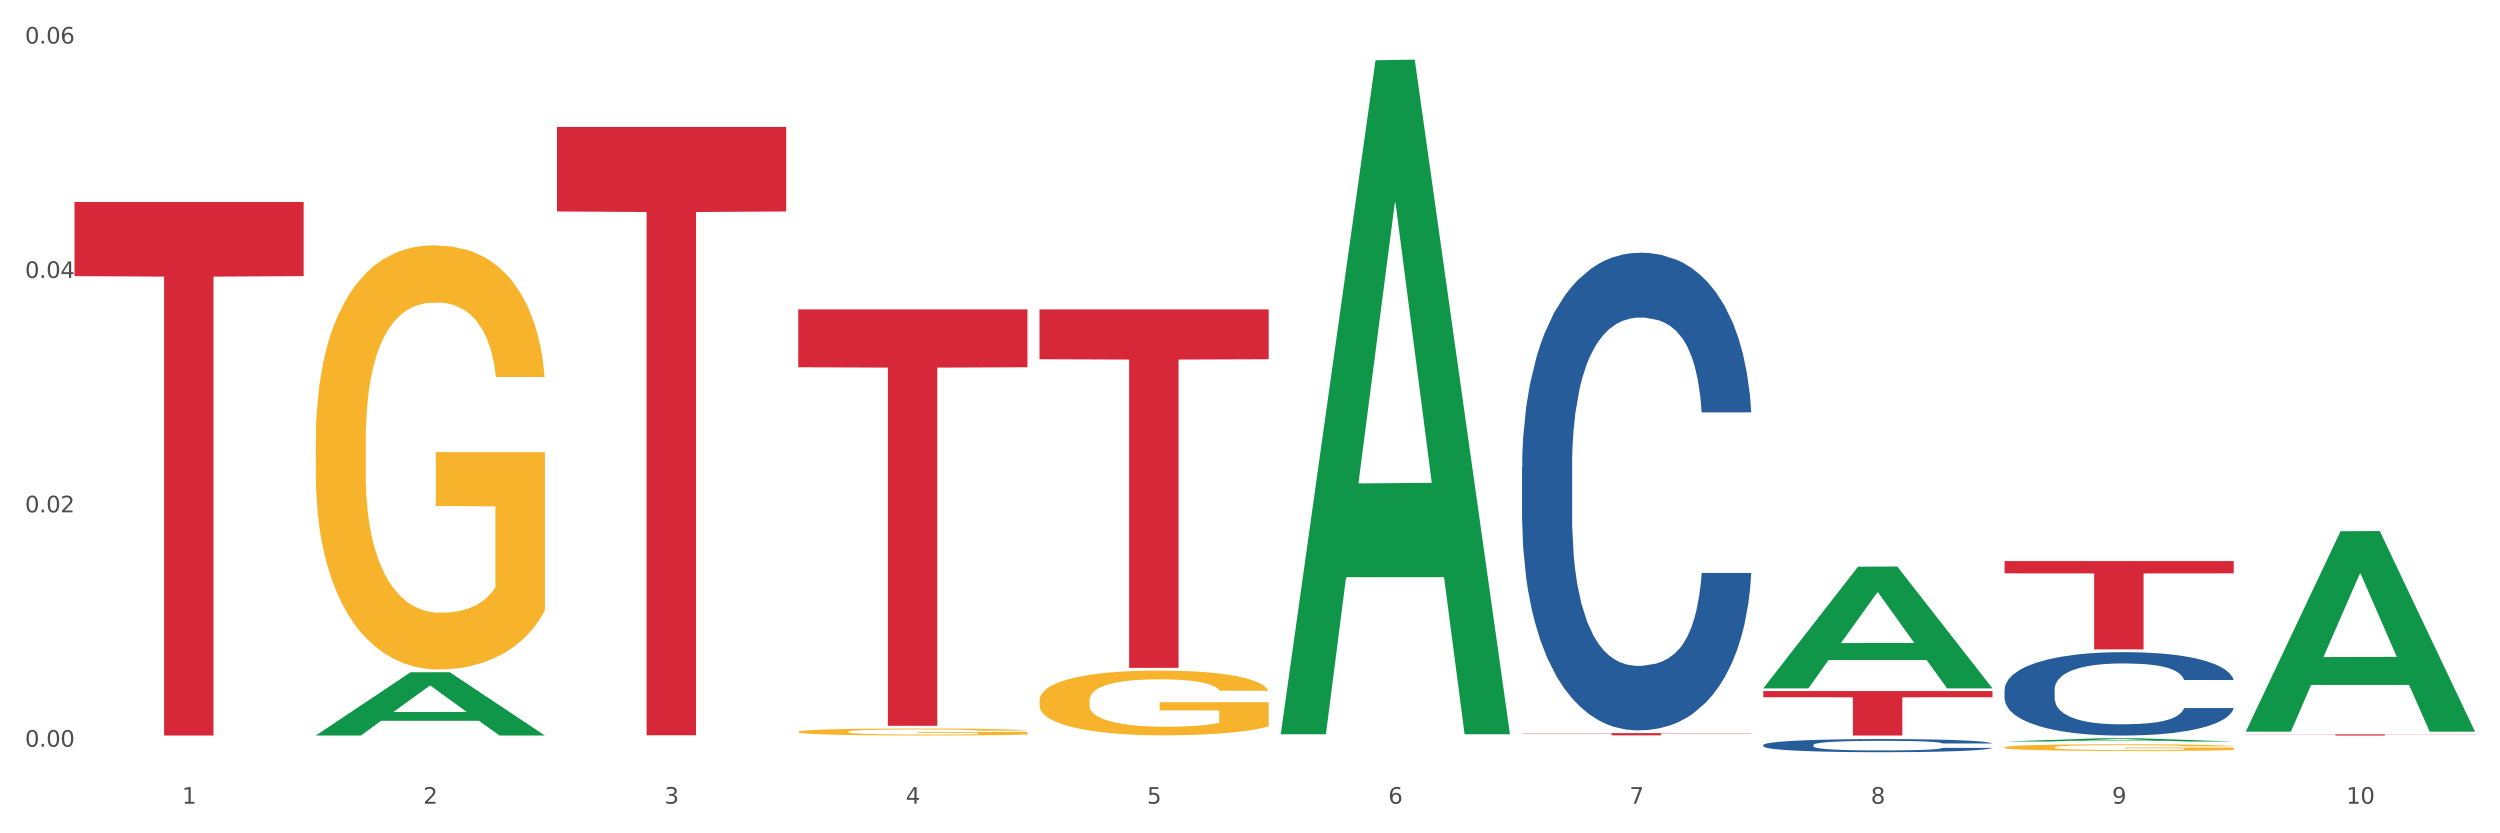 <?xml version="1.0" encoding="utf-8" standalone="no"?>
<!DOCTYPE svg PUBLIC "-//W3C//DTD SVG 1.1//EN"
  "http://www.w3.org/Graphics/SVG/1.1/DTD/svg11.dtd">
<svg xmlns:xlink="http://www.w3.org/1999/xlink" width="1080pt" height="360pt" viewBox="0 0 1080 360" xmlns="http://www.w3.org/2000/svg" version="1.1">
 <rect x="0" y="0" width="1080" height="360" fill="#333333" stroke="none"/>
 <defs>
  <style type="text/css">*{stroke-linejoin: round; stroke-linecap: butt}</style>
 </defs>
 <g id="figure_1">
  <g id="patch_1">
   <path d="M 0 360 
L 1080 360 
L 1080 0 
L 0 0 
z
" style="fill: #ffffff; stroke: #ffffff; stroke-linejoin: miter"/>
  </g>
  <g id="axes_1">
   <g id="matplotlib.axis_1">
    <g id="xtick_1">
     <g id="text_1">
      <!-- 1 -->
      <g style="fill: #4d4d4d" transform="translate(78.627 347.204) scale(0.096 -0.096)">
       <defs>
        <path id="DejaVuSans-31" d="M 794 531 
L 1825 531 
L 1825 4091 
L 703 3866 
L 703 4441 
L 1819 4666 
L 2450 4666 
L 2450 531 
L 3481 531 
L 3481 0 
L 794 0 
L 794 531 
z
" transform="scale(0.016)"/>
       </defs>
       <use xlink:href="#DejaVuSans-31"/>
      </g>
     </g>
    </g>
    <g id="xtick_2">
     <g id="text_2">
      <!-- 2 -->
      <g style="fill: #4d4d4d" transform="translate(182.851 347.204) scale(0.096 -0.096)">
       <defs>
        <path id="DejaVuSans-32" d="M 1228 531 
L 3431 531 
L 3431 0 
L 469 0 
L 469 531 
Q 828 903 1448 1529 
Q 2069 2156 2228 2338 
Q 2531 2678 2651 2914 
Q 2772 3150 2772 3378 
Q 2772 3750 2511 3984 
Q 2250 4219 1831 4219 
Q 1534 4219 1204 4116 
Q 875 4013 500 3803 
L 500 4441 
Q 881 4594 1212 4672 
Q 1544 4750 1819 4750 
Q 2544 4750 2975 4387 
Q 3406 4025 3406 3419 
Q 3406 3131 3298 2873 
Q 3191 2616 2906 2266 
Q 2828 2175 2409 1742 
Q 1991 1309 1228 531 
z
" transform="scale(0.016)"/>
       </defs>
       <use xlink:href="#DejaVuSans-32"/>
      </g>
     </g>
    </g>
    <g id="xtick_3">
     <g id="text_3">
      <!-- 3 -->
      <g style="fill: #4d4d4d" transform="translate(287.074 347.204) scale(0.096 -0.096)">
       <defs>
        <path id="DejaVuSans-33" d="M 2597 2516 
Q 3050 2419 3304 2112 
Q 3559 1806 3559 1356 
Q 3559 666 3084 287 
Q 2609 -91 1734 -91 
Q 1441 -91 1130 -33 
Q 819 25 488 141 
L 488 750 
Q 750 597 1062 519 
Q 1375 441 1716 441 
Q 2309 441 2620 675 
Q 2931 909 2931 1356 
Q 2931 1769 2642 2001 
Q 2353 2234 1838 2234 
L 1294 2234 
L 1294 2753 
L 1863 2753 
Q 2328 2753 2575 2939 
Q 2822 3125 2822 3475 
Q 2822 3834 2567 4026 
Q 2313 4219 1838 4219 
Q 1578 4219 1281 4162 
Q 984 4106 628 3988 
L 628 4550 
Q 988 4650 1302 4700 
Q 1616 4750 1894 4750 
Q 2613 4750 3031 4423 
Q 3450 4097 3450 3541 
Q 3450 3153 3228 2886 
Q 3006 2619 2597 2516 
z
" transform="scale(0.016)"/>
       </defs>
       <use xlink:href="#DejaVuSans-33"/>
      </g>
     </g>
    </g>
    <g id="xtick_4">
     <g id="text_4">
      <!-- 4 -->
      <g style="fill: #4d4d4d" transform="translate(391.298 347.204) scale(0.096 -0.096)">
       <defs>
        <path id="DejaVuSans-34" d="M 2419 4116 
L 825 1625 
L 2419 1625 
L 2419 4116 
z
M 2253 4666 
L 3047 4666 
L 3047 1625 
L 3713 1625 
L 3713 1100 
L 3047 1100 
L 3047 0 
L 2419 0 
L 2419 1100 
L 313 1100 
L 313 1709 
L 2253 4666 
z
" transform="scale(0.016)"/>
       </defs>
       <use xlink:href="#DejaVuSans-34"/>
      </g>
     </g>
    </g>
    <g id="xtick_5">
     <g id="text_5">
      <!-- 5 -->
      <g style="fill: #4d4d4d" transform="translate(495.522 347.204) scale(0.096 -0.096)">
       <defs>
        <path id="DejaVuSans-35" d="M 691 4666 
L 3169 4666 
L 3169 4134 
L 1269 4134 
L 1269 2991 
Q 1406 3038 1543 3061 
Q 1681 3084 1819 3084 
Q 2600 3084 3056 2656 
Q 3513 2228 3513 1497 
Q 3513 744 3044 326 
Q 2575 -91 1722 -91 
Q 1428 -91 1123 -41 
Q 819 9 494 109 
L 494 744 
Q 775 591 1075 516 
Q 1375 441 1709 441 
Q 2250 441 2565 725 
Q 2881 1009 2881 1497 
Q 2881 1984 2565 2268 
Q 2250 2553 1709 2553 
Q 1456 2553 1204 2497 
Q 953 2441 691 2322 
L 691 4666 
z
" transform="scale(0.016)"/>
       </defs>
       <use xlink:href="#DejaVuSans-35"/>
      </g>
     </g>
    </g>
    <g id="xtick_6">
     <g id="text_6">
      <!-- 6 -->
      <g style="fill: #4d4d4d" transform="translate(599.745 347.204) scale(0.096 -0.096)">
       <defs>
        <path id="DejaVuSans-36" d="M 2113 2584 
Q 1688 2584 1439 2293 
Q 1191 2003 1191 1497 
Q 1191 994 1439 701 
Q 1688 409 2113 409 
Q 2538 409 2786 701 
Q 3034 994 3034 1497 
Q 3034 2003 2786 2293 
Q 2538 2584 2113 2584 
z
M 3366 4563 
L 3366 3988 
Q 3128 4100 2886 4159 
Q 2644 4219 2406 4219 
Q 1781 4219 1451 3797 
Q 1122 3375 1075 2522 
Q 1259 2794 1537 2939 
Q 1816 3084 2150 3084 
Q 2853 3084 3261 2657 
Q 3669 2231 3669 1497 
Q 3669 778 3244 343 
Q 2819 -91 2113 -91 
Q 1303 -91 875 529 
Q 447 1150 447 2328 
Q 447 3434 972 4092 
Q 1497 4750 2381 4750 
Q 2619 4750 2861 4703 
Q 3103 4656 3366 4563 
z
" transform="scale(0.016)"/>
       </defs>
       <use xlink:href="#DejaVuSans-36"/>
      </g>
     </g>
    </g>
    <g id="xtick_7">
     <g id="text_7">
      <!-- 7 -->
      <g style="fill: #4d4d4d" transform="translate(703.969 347.204) scale(0.096 -0.096)">
       <defs>
        <path id="DejaVuSans-37" d="M 525 4666 
L 3525 4666 
L 3525 4397 
L 1831 0 
L 1172 0 
L 2766 4134 
L 525 4134 
L 525 4666 
z
" transform="scale(0.016)"/>
       </defs>
       <use xlink:href="#DejaVuSans-37"/>
      </g>
     </g>
    </g>
    <g id="xtick_8">
     <g id="text_8">
      <!-- 8 -->
      <g style="fill: #4d4d4d" transform="translate(808.193 347.204) scale(0.096 -0.096)">
       <defs>
        <path id="DejaVuSans-38" d="M 2034 2216 
Q 1584 2216 1326 1975 
Q 1069 1734 1069 1313 
Q 1069 891 1326 650 
Q 1584 409 2034 409 
Q 2484 409 2743 651 
Q 3003 894 3003 1313 
Q 3003 1734 2745 1975 
Q 2488 2216 2034 2216 
z
M 1403 2484 
Q 997 2584 770 2862 
Q 544 3141 544 3541 
Q 544 4100 942 4425 
Q 1341 4750 2034 4750 
Q 2731 4750 3128 4425 
Q 3525 4100 3525 3541 
Q 3525 3141 3298 2862 
Q 3072 2584 2669 2484 
Q 3125 2378 3379 2068 
Q 3634 1759 3634 1313 
Q 3634 634 3220 271 
Q 2806 -91 2034 -91 
Q 1263 -91 848 271 
Q 434 634 434 1313 
Q 434 1759 690 2068 
Q 947 2378 1403 2484 
z
M 1172 3481 
Q 1172 3119 1398 2916 
Q 1625 2713 2034 2713 
Q 2441 2713 2670 2916 
Q 2900 3119 2900 3481 
Q 2900 3844 2670 4047 
Q 2441 4250 2034 4250 
Q 1625 4250 1398 4047 
Q 1172 3844 1172 3481 
z
" transform="scale(0.016)"/>
       </defs>
       <use xlink:href="#DejaVuSans-38"/>
      </g>
     </g>
    </g>
    <g id="xtick_9">
     <g id="text_9">
      <!-- 9 -->
      <g style="fill: #4d4d4d" transform="translate(912.416 347.204) scale(0.096 -0.096)">
       <defs>
        <path id="DejaVuSans-39" d="M 703 97 
L 703 672 
Q 941 559 1184 500 
Q 1428 441 1663 441 
Q 2288 441 2617 861 
Q 2947 1281 2994 2138 
Q 2813 1869 2534 1725 
Q 2256 1581 1919 1581 
Q 1219 1581 811 2004 
Q 403 2428 403 3163 
Q 403 3881 828 4315 
Q 1253 4750 1959 4750 
Q 2769 4750 3195 4129 
Q 3622 3509 3622 2328 
Q 3622 1225 3098 567 
Q 2575 -91 1691 -91 
Q 1453 -91 1209 -44 
Q 966 3 703 97 
z
M 1959 2075 
Q 2384 2075 2632 2365 
Q 2881 2656 2881 3163 
Q 2881 3666 2632 3958 
Q 2384 4250 1959 4250 
Q 1534 4250 1286 3958 
Q 1038 3666 1038 3163 
Q 1038 2656 1286 2365 
Q 1534 2075 1959 2075 
z
" transform="scale(0.016)"/>
       </defs>
       <use xlink:href="#DejaVuSans-39"/>
      </g>
     </g>
    </g>
    <g id="xtick_10">
     <g id="text_10">
      <!-- 10 -->
      <g style="fill: #4d4d4d" transform="translate(1013.586 347.204) scale(0.096 -0.096)">
       <defs>
        <path id="DejaVuSans-30" d="M 2034 4250 
Q 1547 4250 1301 3770 
Q 1056 3291 1056 2328 
Q 1056 1369 1301 889 
Q 1547 409 2034 409 
Q 2525 409 2770 889 
Q 3016 1369 3016 2328 
Q 3016 3291 2770 3770 
Q 2525 4250 2034 4250 
z
M 2034 4750 
Q 2819 4750 3233 4129 
Q 3647 3509 3647 2328 
Q 3647 1150 3233 529 
Q 2819 -91 2034 -91 
Q 1250 -91 836 529 
Q 422 1150 422 2328 
Q 422 3509 836 4129 
Q 1250 4750 2034 4750 
z
" transform="scale(0.016)"/>
       </defs>
       <use xlink:href="#DejaVuSans-31"/>
       <use xlink:href="#DejaVuSans-30" transform="translate(63.623 0)"/>
      </g>
     </g>
    </g>
    <g id="xtick_11"/>
    <g id="xtick_12"/>
    <g id="xtick_13"/>
    <g id="xtick_14"/>
    <g id="xtick_15"/>
    <g id="xtick_16"/>
    <g id="xtick_17"/>
    <g id="xtick_18"/>
    <g id="xtick_19"/>
   </g>
   <g id="matplotlib.axis_2">
    <g id="ytick_1">
     <g id="text_11">
      <!-- 0.00 -->
      <g style="fill: #4d4d4d" transform="translate(10.8 322.582) scale(0.096 -0.096)">
       <defs>
        <path id="DejaVuSans-2e" d="M 684 794 
L 1344 794 
L 1344 0 
L 684 0 
L 684 794 
z
" transform="scale(0.016)"/>
       </defs>
       <use xlink:href="#DejaVuSans-30"/>
       <use xlink:href="#DejaVuSans-2e" transform="translate(63.623 0)"/>
       <use xlink:href="#DejaVuSans-30" transform="translate(95.41 0)"/>
       <use xlink:href="#DejaVuSans-30" transform="translate(159.033 0)"/>
      </g>
     </g>
    </g>
    <g id="ytick_2">
     <g id="text_12">
      <!-- 0.02 -->
      <g style="fill: #4d4d4d" transform="translate(10.8 221.33) scale(0.096 -0.096)">
       <use xlink:href="#DejaVuSans-30"/>
       <use xlink:href="#DejaVuSans-2e" transform="translate(63.623 0)"/>
       <use xlink:href="#DejaVuSans-30" transform="translate(95.41 0)"/>
       <use xlink:href="#DejaVuSans-32" transform="translate(159.033 0)"/>
      </g>
     </g>
    </g>
    <g id="ytick_3">
     <g id="text_13">
      <!-- 0.04 -->
      <g style="fill: #4d4d4d" transform="translate(10.8 120.077) scale(0.096 -0.096)">
       <use xlink:href="#DejaVuSans-30"/>
       <use xlink:href="#DejaVuSans-2e" transform="translate(63.623 0)"/>
       <use xlink:href="#DejaVuSans-30" transform="translate(95.41 0)"/>
       <use xlink:href="#DejaVuSans-34" transform="translate(159.033 0)"/>
      </g>
     </g>
    </g>
    <g id="ytick_4">
     <g id="text_14">
      <!-- 0.06 -->
      <g style="fill: #4d4d4d" transform="translate(10.8 18.824) scale(0.096 -0.096)">
       <use xlink:href="#DejaVuSans-30"/>
       <use xlink:href="#DejaVuSans-2e" transform="translate(63.623 0)"/>
       <use xlink:href="#DejaVuSans-30" transform="translate(95.41 0)"/>
       <use xlink:href="#DejaVuSans-36" transform="translate(159.033 0)"/>
      </g>
     </g>
    </g>
    <g id="ytick_5"/>
    <g id="ytick_6"/>
    <g id="ytick_7"/>
   </g>
   <g id="PolyCollection_1">
    <path d="M 136.399 317.711 
L 136.501 317.685 
L 177.331 290.42 
L 194.275 290.394 
L 235.411 317.762 
L 215.813 317.762 
L 206.932 311.389 
L 164.775 311.389 
L 164.469 311.492 
L 155.895 317.762 
L 136.399 317.762 
L 136.399 317.711 
L 170.083 307.586 
L 201.624 307.56 
L 186.007 296.228 
L 185.803 296.176 
L 185.599 296.253 
L 169.981 307.56 
L 170.083 307.586 
L 136.399 317.711 
z
" clip-path="url(#pcc3b61156d)" style="fill: #109648"/>
    <path d="M 449.069 302.623 
L 449.186 302.597 
L 449.186 301.678 
L 449.42 300.886 
L 450.589 298.97 
L 452.343 297.386 
L 453.628 296.544 
L 454.914 295.854 
L 456.434 295.164 
L 458.304 294.449 
L 461.694 293.402 
L 463.799 292.865 
L 466.37 292.303 
L 471.046 291.486 
L 474.436 291.026 
L 477.943 290.643 
L 483.671 290.183 
L 487.412 289.979 
L 491.386 289.826 
L 496.179 289.723 
L 499.803 289.698 
L 507.752 289.774 
L 514.532 290.004 
L 517.805 290.183 
L 522.014 290.49 
L 524.235 290.694 
L 527.859 291.103 
L 531.599 291.639 
L 534.171 292.099 
L 538.029 292.967 
L 540.951 293.836 
L 543.64 294.909 
L 545.043 295.65 
L 546.095 296.339 
L 547.03 297.131 
L 547.965 298.383 
L 526.923 298.383 
L 526.105 297.489 
L 524.819 296.646 
L 522.949 295.828 
L 521.312 295.317 
L 518.507 294.679 
L 515.935 294.27 
L 513.246 293.964 
L 509.973 293.708 
L 507.401 293.58 
L 503.778 293.478 
L 496.647 293.504 
L 491.854 293.708 
L 488.581 293.964 
L 486.477 294.194 
L 484.606 294.449 
L 482.502 294.807 
L 480.047 295.343 
L 478.294 295.828 
L 476.54 296.441 
L 475.138 297.054 
L 473.852 297.77 
L 472.8 298.536 
L 471.981 299.328 
L 471.28 300.298 
L 470.696 301.908 
L 470.696 305.407 
L 470.929 306.199 
L 471.514 307.246 
L 472.215 308.038 
L 473.384 308.983 
L 474.436 309.622 
L 476.424 310.542 
L 478.645 311.308 
L 480.398 311.793 
L 482.152 312.202 
L 485.191 312.764 
L 488.581 313.224 
L 491.503 313.505 
L 495.478 313.76 
L 498.167 313.862 
L 500.505 313.913 
L 506.232 313.913 
L 510.324 313.837 
L 514.883 313.658 
L 518.39 313.428 
L 521.312 313.147 
L 524.585 312.687 
L 526.69 312.253 
L 526.69 306.914 
L 500.972 306.889 
L 500.972 303.338 
L 548.082 303.338 
L 548.082 313.76 
L 546.095 314.296 
L 543.874 314.782 
L 541.536 315.216 
L 538.029 315.752 
L 533.82 316.263 
L 530.08 316.621 
L 526.105 316.927 
L 521.429 317.208 
L 515.351 317.464 
L 511.61 317.566 
L 506.934 317.643 
L 501.44 317.668 
L 496.647 317.617 
L 491.971 317.489 
L 487.061 317.26 
L 482.268 316.927 
L 478.645 316.595 
L 475.021 316.187 
L 471.163 315.65 
L 468.124 315.139 
L 465.786 314.68 
L 463.214 314.092 
L 460.409 313.326 
L 458.304 312.636 
L 456.434 311.921 
L 454.447 311.001 
L 453.044 310.209 
L 451.641 309.213 
L 450.823 308.472 
L 449.888 307.323 
L 449.186 305.714 
L 449.069 302.623 
z
" clip-path="url(#pcc3b61156d)" style="fill: #f7b32b"/>
    <path d="M 865.964 322.859 
L 866.081 322.856 
L 866.081 322.761 
L 866.315 322.679 
L 867.484 322.48 
L 869.237 322.316 
L 870.523 322.229 
L 871.809 322.157 
L 873.329 322.086 
L 875.199 322.012 
L 878.589 321.903 
L 880.693 321.847 
L 883.265 321.789 
L 887.941 321.704 
L 891.331 321.657 
L 894.838 321.617 
L 900.566 321.569 
L 904.306 321.548 
L 908.281 321.532 
L 913.074 321.522 
L 916.698 321.519 
L 924.647 321.527 
L 931.427 321.551 
L 934.7 321.569 
L 938.908 321.601 
L 941.129 321.622 
L 944.753 321.665 
L 948.494 321.72 
L 951.066 321.768 
L 954.923 321.858 
L 957.846 321.948 
L 960.534 322.059 
L 961.937 322.136 
L 962.989 322.208 
L 963.924 322.29 
L 964.859 322.419 
L 943.818 322.419 
L 943 322.327 
L 941.714 322.239 
L 939.843 322.155 
L 938.207 322.102 
L 935.401 322.035 
L 932.829 321.993 
L 930.141 321.961 
L 926.868 321.935 
L 924.296 321.922 
L 920.672 321.911 
L 913.541 321.914 
L 908.749 321.935 
L 905.475 321.961 
L 903.371 321.985 
L 901.501 322.012 
L 899.397 322.049 
L 896.942 322.104 
L 895.188 322.155 
L 893.435 322.218 
L 892.032 322.282 
L 890.746 322.356 
L 889.694 322.435 
L 888.876 322.517 
L 888.175 322.618 
L 887.59 322.785 
L 887.59 323.147 
L 887.824 323.23 
L 888.408 323.338 
L 889.11 323.42 
L 890.279 323.518 
L 891.331 323.584 
L 893.318 323.68 
L 895.539 323.759 
L 897.293 323.809 
L 899.046 323.852 
L 902.085 323.91 
L 905.475 323.958 
L 908.398 323.987 
L 912.372 324.013 
L 915.061 324.024 
L 917.399 324.029 
L 923.127 324.029 
L 927.218 324.021 
L 931.777 324.003 
L 935.284 323.979 
L 938.207 323.95 
L 941.48 323.902 
L 943.584 323.857 
L 943.584 323.304 
L 917.867 323.301 
L 917.867 322.933 
L 964.976 322.933 
L 964.976 324.013 
L 962.989 324.069 
L 960.768 324.119 
L 958.43 324.164 
L 954.923 324.22 
L 950.715 324.273 
L 946.974 324.31 
L 943 324.342 
L 938.324 324.371 
L 932.245 324.397 
L 928.504 324.408 
L 923.828 324.416 
L 918.334 324.418 
L 913.541 324.413 
L 908.865 324.4 
L 903.956 324.376 
L 899.163 324.342 
L 895.539 324.307 
L 891.915 324.265 
L 888.058 324.209 
L 885.018 324.156 
L 882.68 324.109 
L 880.109 324.048 
L 877.303 323.968 
L 875.199 323.897 
L 873.329 323.823 
L 871.341 323.727 
L 869.938 323.645 
L 868.536 323.542 
L 867.717 323.465 
L 866.782 323.346 
L 866.081 323.179 
L 865.964 322.859 
z
" clip-path="url(#pcc3b61156d)" style="fill: #f7b32b"/>
    <path d="M 32.175 87.255 
L 131.187 87.255 
L 131.187 119.288 
L 92.239 119.504 
L 92.239 317.762 
L 70.888 317.762 
L 70.888 119.504 
L 32.175 119.288 
L 32.175 87.472 
L 32.175 87.255 
z
" clip-path="url(#pcc3b61156d)" style="fill: #d62839"/>
    <path d="M 240.622 54.832 
L 339.635 54.832 
L 339.635 91.353 
L 300.687 91.6 
L 300.687 317.64 
L 279.336 317.64 
L 279.336 91.6 
L 240.622 91.353 
L 240.622 55.078 
L 240.622 54.832 
z
" clip-path="url(#pcc3b61156d)" style="fill: #d62839"/>
    <path d="M 344.846 133.646 
L 443.858 133.646 
L 443.858 158.648 
L 404.91 158.816 
L 404.91 313.556 
L 383.559 313.556 
L 383.559 158.816 
L 344.846 158.648 
L 344.846 133.815 
L 344.846 133.646 
z
" clip-path="url(#pcc3b61156d)" style="fill: #d62839"/>
    <path d="M 449.069 133.671 
L 548.082 133.671 
L 548.082 155.191 
L 509.134 155.336 
L 509.134 288.525 
L 487.783 288.525 
L 487.783 155.336 
L 449.069 155.191 
L 449.069 133.817 
L 449.069 133.671 
z
" clip-path="url(#pcc3b61156d)" style="fill: #d62839"/>
    <path d="M 657.517 316.714 
L 756.529 316.714 
L 756.529 316.846 
L 717.581 316.847 
L 717.581 317.667 
L 696.23 317.667 
L 696.23 316.847 
L 657.517 316.846 
L 657.517 316.715 
L 657.517 316.714 
z
" clip-path="url(#pcc3b61156d)" style="fill: #d62839"/>
    <path d="M 761.74 298.549 
L 860.753 298.549 
L 860.753 301.219 
L 821.805 301.237 
L 821.805 317.762 
L 800.454 317.762 
L 800.454 301.237 
L 761.74 301.219 
L 761.74 298.567 
L 761.74 298.549 
z
" clip-path="url(#pcc3b61156d)" style="fill: #d62839"/>
    <path d="M 865.964 242.385 
L 964.976 242.385 
L 964.976 247.689 
L 926.028 247.725 
L 926.028 280.55 
L 904.677 280.55 
L 904.677 247.725 
L 865.964 247.689 
L 865.964 242.421 
L 865.964 242.385 
z
" clip-path="url(#pcc3b61156d)" style="fill: #d62839"/>
    <path d="M 970.188 317.245 
L 1069.2 317.245 
L 1069.2 317.317 
L 1030.252 317.317 
L 1030.252 317.762 
L 1008.901 317.762 
L 1008.901 317.317 
L 970.188 317.317 
L 970.188 317.245 
L 970.188 317.245 
z
" clip-path="url(#pcc3b61156d)" style="fill: #d62839"/>
    <path d="M 865.964 297.916 
L 866.081 297.883 
L 866.081 296.962 
L 866.432 295.711 
L 867.719 293.407 
L 869.358 291.663 
L 872.167 289.622 
L 873.688 288.766 
L 875.678 287.812 
L 879.774 286.265 
L 884.456 284.948 
L 887.733 284.224 
L 890.19 283.764 
L 895.691 282.941 
L 898.851 282.579 
L 902.128 282.282 
L 904.937 282.085 
L 909.618 281.855 
L 913.364 281.756 
L 917.694 281.723 
L 921.322 281.756 
L 926.12 281.888 
L 933.143 282.282 
L 935.834 282.513 
L 939.463 282.908 
L 943.208 283.434 
L 946.251 283.961 
L 949.762 284.718 
L 953.39 285.705 
L 956.901 286.956 
L 959.359 288.108 
L 961.348 289.326 
L 963.104 290.807 
L 964.391 292.42 
L 964.976 293.769 
L 943.559 293.769 
L 942.974 292.551 
L 941.803 291.235 
L 940.633 290.346 
L 939.346 289.622 
L 937.356 288.799 
L 935.6 288.273 
L 932.674 287.647 
L 929.983 287.252 
L 927.759 287.022 
L 925.067 286.824 
L 919.332 286.627 
L 915.236 286.627 
L 912.661 286.693 
L 909.501 286.857 
L 906.81 287.088 
L 903.65 287.483 
L 901.192 287.911 
L 898.734 288.47 
L 897.33 288.865 
L 895.223 289.589 
L 893.819 290.182 
L 891.946 291.202 
L 890.893 291.926 
L 889.02 293.802 
L 888.201 295.184 
L 887.85 296.139 
L 887.616 297.192 
L 887.616 302.326 
L 888.318 304.63 
L 888.903 305.618 
L 889.839 306.737 
L 891.595 308.185 
L 894.17 309.6 
L 896.861 310.62 
L 899.085 311.246 
L 901.192 311.706 
L 903.298 312.068 
L 905.873 312.398 
L 907.98 312.595 
L 911.14 312.793 
L 914.885 312.891 
L 917.811 312.891 
L 923.78 312.727 
L 926.472 312.562 
L 929.046 312.332 
L 931.855 311.97 
L 934.079 311.575 
L 935.366 311.279 
L 937.473 310.653 
L 939.111 309.995 
L 940.516 309.238 
L 941.452 308.58 
L 942.505 307.592 
L 943.325 306.473 
L 943.559 305.881 
L 964.976 305.881 
L 964.508 307.066 
L 963.689 308.218 
L 962.05 309.765 
L 960.763 310.653 
L 958.773 311.739 
L 956.667 312.661 
L 953.741 313.681 
L 951.049 314.438 
L 948.24 315.096 
L 945.197 315.689 
L 939.697 316.512 
L 937.707 316.742 
L 933.494 317.137 
L 930.217 317.367 
L 925.418 317.598 
L 920.503 317.729 
L 915.353 317.762 
L 910.789 317.697 
L 905.756 317.499 
L 902.596 317.302 
L 899.085 317.005 
L 894.989 316.545 
L 891.127 315.985 
L 887.499 315.327 
L 884.105 314.57 
L 880.945 313.714 
L 876.848 312.299 
L 873.805 310.917 
L 871.582 309.633 
L 870.06 308.547 
L 868.539 307.164 
L 867.719 306.21 
L 866.432 303.906 
L 865.964 301.767 
L 865.964 297.916 
z
" clip-path="url(#pcc3b61156d)" style="fill: #255c99"/>
    <path d="M 761.74 321.827 
L 761.857 321.822 
L 761.857 321.677 
L 762.208 321.48 
L 763.496 321.118 
L 765.134 320.843 
L 767.943 320.522 
L 769.465 320.388 
L 771.454 320.238 
L 775.551 319.994 
L 780.232 319.787 
L 783.509 319.673 
L 785.967 319.601 
L 791.467 319.471 
L 794.627 319.414 
L 797.904 319.368 
L 800.713 319.337 
L 805.395 319.3 
L 809.14 319.285 
L 813.47 319.28 
L 817.098 319.285 
L 821.897 319.306 
L 828.919 319.368 
L 831.611 319.404 
L 835.239 319.466 
L 838.984 319.549 
L 842.027 319.632 
L 845.538 319.751 
L 849.166 319.906 
L 852.677 320.103 
L 855.135 320.284 
L 857.125 320.476 
L 858.88 320.709 
L 860.168 320.963 
L 860.753 321.175 
L 839.335 321.175 
L 838.75 320.983 
L 837.58 320.776 
L 836.409 320.636 
L 835.122 320.522 
L 833.132 320.393 
L 831.377 320.31 
L 828.451 320.212 
L 825.759 320.15 
L 823.535 320.113 
L 820.843 320.082 
L 815.109 320.051 
L 811.012 320.051 
L 808.438 320.062 
L 805.278 320.087 
L 802.586 320.124 
L 799.426 320.186 
L 796.968 320.253 
L 794.51 320.341 
L 793.106 320.403 
L 790.999 320.517 
L 789.595 320.61 
L 787.722 320.771 
L 786.669 320.885 
L 784.796 321.18 
L 783.977 321.397 
L 783.626 321.548 
L 783.392 321.713 
L 783.392 322.521 
L 784.094 322.884 
L 784.679 323.039 
L 785.616 323.215 
L 787.371 323.443 
L 789.946 323.665 
L 792.638 323.826 
L 794.862 323.924 
L 796.968 323.997 
L 799.075 324.054 
L 801.65 324.106 
L 803.756 324.137 
L 806.916 324.168 
L 810.661 324.183 
L 813.587 324.183 
L 819.556 324.157 
L 822.248 324.131 
L 824.823 324.095 
L 827.632 324.038 
L 829.855 323.976 
L 831.143 323.929 
L 833.249 323.831 
L 834.888 323.728 
L 836.292 323.608 
L 837.229 323.505 
L 838.282 323.35 
L 839.101 323.173 
L 839.335 323.08 
L 860.753 323.08 
L 860.285 323.267 
L 859.465 323.448 
L 857.827 323.691 
L 856.539 323.831 
L 854.55 324.002 
L 852.443 324.147 
L 849.517 324.307 
L 846.825 324.427 
L 844.017 324.53 
L 840.974 324.623 
L 835.473 324.753 
L 833.483 324.789 
L 829.27 324.851 
L 825.993 324.887 
L 821.195 324.924 
L 816.279 324.944 
L 811.13 324.95 
L 806.565 324.939 
L 801.533 324.908 
L 798.373 324.877 
L 794.862 324.83 
L 790.765 324.758 
L 786.903 324.67 
L 783.275 324.566 
L 779.881 324.447 
L 776.721 324.313 
L 772.625 324.09 
L 769.582 323.872 
L 767.358 323.671 
L 765.837 323.5 
L 764.315 323.282 
L 763.496 323.132 
L 762.208 322.77 
L 761.74 322.433 
L 761.74 321.827 
z
" clip-path="url(#pcc3b61156d)" style="fill: #255c99"/>
    <path d="M 657.517 201.892 
L 657.634 201.704 
L 657.634 196.426 
L 657.985 189.264 
L 659.272 176.071 
L 660.911 166.082 
L 663.72 154.397 
L 665.241 149.497 
L 667.231 144.031 
L 671.327 135.173 
L 676.008 127.634 
L 679.285 123.487 
L 681.743 120.849 
L 687.244 116.137 
L 690.404 114.064 
L 693.681 112.368 
L 696.49 111.237 
L 701.171 109.917 
L 704.916 109.352 
L 709.247 109.163 
L 712.875 109.352 
L 717.673 110.106 
L 724.695 112.368 
L 727.387 113.687 
L 731.015 115.948 
L 734.76 118.964 
L 737.803 121.98 
L 741.314 126.315 
L 744.943 131.969 
L 748.454 139.131 
L 750.911 145.727 
L 752.901 152.701 
L 754.657 161.182 
L 755.944 170.417 
L 756.529 178.145 
L 735.112 178.145 
L 734.526 171.171 
L 733.356 163.632 
L 732.186 158.543 
L 730.898 154.397 
L 728.909 149.685 
L 727.153 146.67 
L 724.227 143.089 
L 721.535 140.827 
L 719.312 139.508 
L 716.62 138.377 
L 710.885 137.246 
L 706.789 137.246 
L 704.214 137.623 
L 701.054 138.565 
L 698.362 139.885 
L 695.202 142.146 
L 692.745 144.596 
L 690.287 147.8 
L 688.882 150.062 
L 686.776 154.208 
L 685.371 157.601 
L 683.499 163.444 
L 682.445 167.59 
L 680.573 178.333 
L 679.754 186.249 
L 679.402 191.715 
L 679.168 197.746 
L 679.168 227.148 
L 679.871 240.341 
L 680.456 245.995 
L 681.392 252.403 
L 683.148 260.696 
L 685.722 268.8 
L 688.414 274.643 
L 690.638 278.224 
L 692.745 280.862 
L 694.851 282.936 
L 697.426 284.82 
L 699.533 285.951 
L 702.693 287.082 
L 706.438 287.647 
L 709.364 287.647 
L 715.332 286.705 
L 718.024 285.763 
L 720.599 284.443 
L 723.408 282.37 
L 725.632 280.108 
L 726.919 278.412 
L 729.026 274.831 
L 730.664 271.062 
L 732.069 266.727 
L 733.005 262.957 
L 734.058 257.303 
L 734.877 250.895 
L 735.112 247.503 
L 756.529 247.503 
L 756.061 254.288 
L 755.242 260.884 
L 753.603 269.742 
L 752.316 274.831 
L 750.326 281.051 
L 748.22 286.328 
L 745.294 292.171 
L 742.602 296.506 
L 739.793 300.275 
L 736.75 303.668 
L 731.249 308.379 
L 729.26 309.699 
L 725.046 311.96 
L 721.769 313.28 
L 716.971 314.599 
L 712.055 315.353 
L 706.906 315.541 
L 702.341 315.164 
L 697.309 314.034 
L 694.149 312.903 
L 690.638 311.206 
L 686.542 308.568 
L 682.679 305.364 
L 679.051 301.594 
L 675.657 297.259 
L 672.497 292.359 
L 668.401 284.255 
L 665.358 276.339 
L 663.134 268.989 
L 661.613 262.769 
L 660.091 254.853 
L 659.272 249.387 
L 657.985 236.194 
L 657.517 223.943 
L 657.517 201.892 
z
" clip-path="url(#pcc3b61156d)" style="fill: #255c99"/>
    <path d="M 344.846 316.112 
L 344.963 316.109 
L 344.963 316.011 
L 345.197 315.926 
L 346.366 315.721 
L 348.119 315.551 
L 349.405 315.461 
L 350.691 315.387 
L 352.21 315.314 
L 354.081 315.237 
L 357.471 315.125 
L 359.575 315.067 
L 362.147 315.007 
L 366.823 314.92 
L 370.213 314.87 
L 373.72 314.829 
L 379.448 314.78 
L 383.188 314.758 
L 387.163 314.742 
L 391.956 314.731 
L 395.579 314.728 
L 403.529 314.736 
L 410.309 314.761 
L 413.582 314.78 
L 417.79 314.813 
L 420.011 314.835 
L 423.635 314.879 
L 427.376 314.936 
L 429.947 314.985 
L 433.805 315.078 
L 436.728 315.171 
L 439.416 315.286 
L 440.819 315.365 
L 441.871 315.439 
L 442.806 315.524 
L 443.741 315.658 
L 422.7 315.658 
L 421.882 315.562 
L 420.596 315.472 
L 418.725 315.385 
L 417.089 315.33 
L 414.283 315.262 
L 411.711 315.218 
L 409.023 315.185 
L 405.75 315.158 
L 403.178 315.144 
L 399.554 315.133 
L 392.423 315.136 
L 387.63 315.158 
L 384.357 315.185 
L 382.253 315.21 
L 380.383 315.237 
L 378.279 315.275 
L 375.824 315.333 
L 374.07 315.385 
L 372.317 315.45 
L 370.914 315.516 
L 369.628 315.592 
L 368.576 315.675 
L 367.758 315.759 
L 367.056 315.863 
L 366.472 316.036 
L 366.472 316.41 
L 366.706 316.495 
L 367.29 316.607 
L 367.992 316.692 
L 369.161 316.793 
L 370.213 316.861 
L 372.2 316.96 
L 374.421 317.042 
L 376.174 317.094 
L 377.928 317.138 
L 380.967 317.198 
L 384.357 317.247 
L 387.28 317.277 
L 391.254 317.305 
L 393.943 317.315 
L 396.281 317.321 
L 402.009 317.321 
L 406.1 317.313 
L 410.659 317.294 
L 414.166 317.269 
L 417.089 317.239 
L 420.362 317.19 
L 422.466 317.143 
L 422.466 316.572 
L 396.748 316.569 
L 396.748 316.189 
L 443.858 316.189 
L 443.858 317.305 
L 441.871 317.362 
L 439.65 317.414 
L 437.312 317.46 
L 433.805 317.518 
L 429.597 317.573 
L 425.856 317.611 
L 421.882 317.644 
L 417.206 317.674 
L 411.127 317.701 
L 407.386 317.712 
L 402.71 317.72 
L 397.216 317.723 
L 392.423 317.717 
L 387.747 317.704 
L 382.838 317.679 
L 378.045 317.644 
L 374.421 317.608 
L 370.797 317.564 
L 366.94 317.507 
L 363.9 317.452 
L 361.562 317.403 
L 358.99 317.34 
L 356.185 317.258 
L 354.081 317.184 
L 352.21 317.108 
L 350.223 317.009 
L 348.82 316.924 
L 347.418 316.818 
L 346.599 316.738 
L 345.664 316.615 
L 344.963 316.443 
L 344.846 316.112 
z
" clip-path="url(#pcc3b61156d)" style="fill: #f7b32b"/>
    <path d="M 136.399 190.649 
L 136.516 190.481 
L 136.516 184.457 
L 136.749 179.269 
L 137.918 166.717 
L 139.672 156.341 
L 140.958 150.818 
L 142.244 146.299 
L 143.763 141.781 
L 145.634 137.095 
L 149.024 130.233 
L 151.128 126.719 
L 153.699 123.037 
L 158.375 117.682 
L 161.765 114.669 
L 165.272 112.159 
L 171 109.146 
L 174.741 107.808 
L 178.716 106.803 
L 183.508 106.134 
L 187.132 105.967 
L 195.081 106.469 
L 201.861 107.975 
L 205.135 109.146 
L 209.343 111.155 
L 211.564 112.494 
L 215.188 115.171 
L 218.928 118.686 
L 221.5 121.698 
L 225.358 127.388 
L 228.28 133.078 
L 230.969 140.107 
L 232.372 144.961 
L 233.424 149.479 
L 234.359 154.667 
L 235.294 162.868 
L 214.253 162.868 
L 213.434 157.01 
L 212.148 151.487 
L 210.278 146.132 
L 208.641 142.785 
L 205.836 138.601 
L 203.264 135.923 
L 200.576 133.915 
L 197.302 132.242 
L 194.731 131.405 
L 191.107 130.735 
L 183.976 130.903 
L 179.183 132.242 
L 175.91 133.915 
L 173.806 135.421 
L 171.936 137.095 
L 169.831 139.438 
L 167.377 142.952 
L 165.623 146.132 
L 163.87 150.149 
L 162.467 154.165 
L 161.181 158.851 
L 160.129 163.872 
L 159.311 169.06 
L 158.609 175.419 
L 158.025 185.963 
L 158.025 208.891 
L 158.259 214.079 
L 158.843 220.94 
L 159.544 226.128 
L 160.713 232.32 
L 161.765 236.504 
L 163.753 242.529 
L 165.974 247.55 
L 167.727 250.73 
L 169.481 253.407 
L 172.52 257.089 
L 175.91 260.102 
L 178.833 261.942 
L 182.807 263.616 
L 185.496 264.285 
L 187.834 264.62 
L 193.562 264.62 
L 197.653 264.118 
L 202.212 262.947 
L 205.719 261.44 
L 208.641 259.599 
L 211.915 256.587 
L 214.019 253.742 
L 214.019 218.765 
L 188.301 218.597 
L 188.301 195.335 
L 235.411 195.335 
L 235.411 263.616 
L 233.424 267.13 
L 231.203 270.31 
L 228.865 273.155 
L 225.358 276.67 
L 221.15 280.017 
L 217.409 282.36 
L 213.434 284.368 
L 208.758 286.209 
L 202.68 287.883 
L 198.939 288.552 
L 194.263 289.054 
L 188.769 289.221 
L 183.976 288.887 
L 179.3 288.05 
L 174.39 286.544 
L 169.598 284.368 
L 165.974 282.192 
L 162.35 279.515 
L 158.492 276 
L 155.453 272.653 
L 153.115 269.641 
L 150.543 265.792 
L 147.738 260.771 
L 145.634 256.252 
L 143.763 251.566 
L 141.776 245.542 
L 140.373 240.353 
L 138.97 233.827 
L 138.152 228.973 
L 137.217 221.442 
L 136.516 210.899 
L 136.399 190.649 
z
" clip-path="url(#pcc3b61156d)" style="fill: #f7b32b"/>
    <path d="M 553.293 316.669 
L 553.395 316.395 
L 594.225 26.033 
L 611.169 25.759 
L 652.306 317.216 
L 632.707 317.216 
L 623.827 249.346 
L 581.67 249.346 
L 581.364 250.441 
L 572.789 317.216 
L 553.293 317.216 
L 553.293 316.669 
L 586.978 208.843 
L 618.519 208.57 
L 602.901 87.882 
L 602.697 87.335 
L 602.493 88.156 
L 586.876 208.57 
L 586.978 208.843 
L 553.293 316.669 
z
" clip-path="url(#pcc3b61156d)" style="fill: #109648"/>
    <path d="M 761.74 297.277 
L 761.842 297.228 
L 802.672 244.796 
L 819.617 244.747 
L 860.753 297.376 
L 841.154 297.376 
L 832.274 285.12 
L 790.117 285.12 
L 789.811 285.318 
L 781.237 297.376 
L 761.74 297.376 
L 761.74 297.277 
L 795.425 277.807 
L 826.966 277.757 
L 811.349 255.964 
L 811.144 255.866 
L 810.94 256.014 
L 795.323 277.757 
L 795.425 277.807 
L 761.74 297.277 
z
" clip-path="url(#pcc3b61156d)" style="fill: #109648"/>
    <path d="M 865.964 320.344 
L 866.066 320.342 
L 906.896 318.936 
L 923.84 318.935 
L 964.976 320.346 
L 945.378 320.346 
L 936.498 320.018 
L 894.341 320.018 
L 894.034 320.023 
L 885.46 320.346 
L 865.964 320.346 
L 865.964 320.344 
L 899.649 319.822 
L 931.19 319.82 
L 915.572 319.236 
L 915.368 319.233 
L 915.164 319.237 
L 899.547 319.82 
L 899.649 319.822 
L 865.964 320.344 
z
" clip-path="url(#pcc3b61156d)" style="fill: #109648"/>
    <path d="M 970.188 315.909 
L 970.29 315.828 
L 1011.12 229.487 
L 1028.064 229.406 
L 1069.2 316.072 
L 1049.602 316.072 
L 1040.721 295.891 
L 998.564 295.891 
L 998.258 296.216 
L 989.684 316.072 
L 970.188 316.072 
L 970.188 315.909 
L 1003.872 283.847 
L 1035.413 283.766 
L 1019.796 247.879 
L 1019.592 247.716 
L 1019.388 247.96 
L 1003.77 283.766 
L 1003.872 283.847 
L 970.188 315.909 
z
" clip-path="url(#pcc3b61156d)" style="fill: #109648"/>
   </g>
  </g>
 </g>
 <defs>
  <clipPath id="pcc3b61156d">
   <rect x="32.175" y="10.8" width="1037.025" height="329.109"/>
  </clipPath>
 </defs>
</svg>
